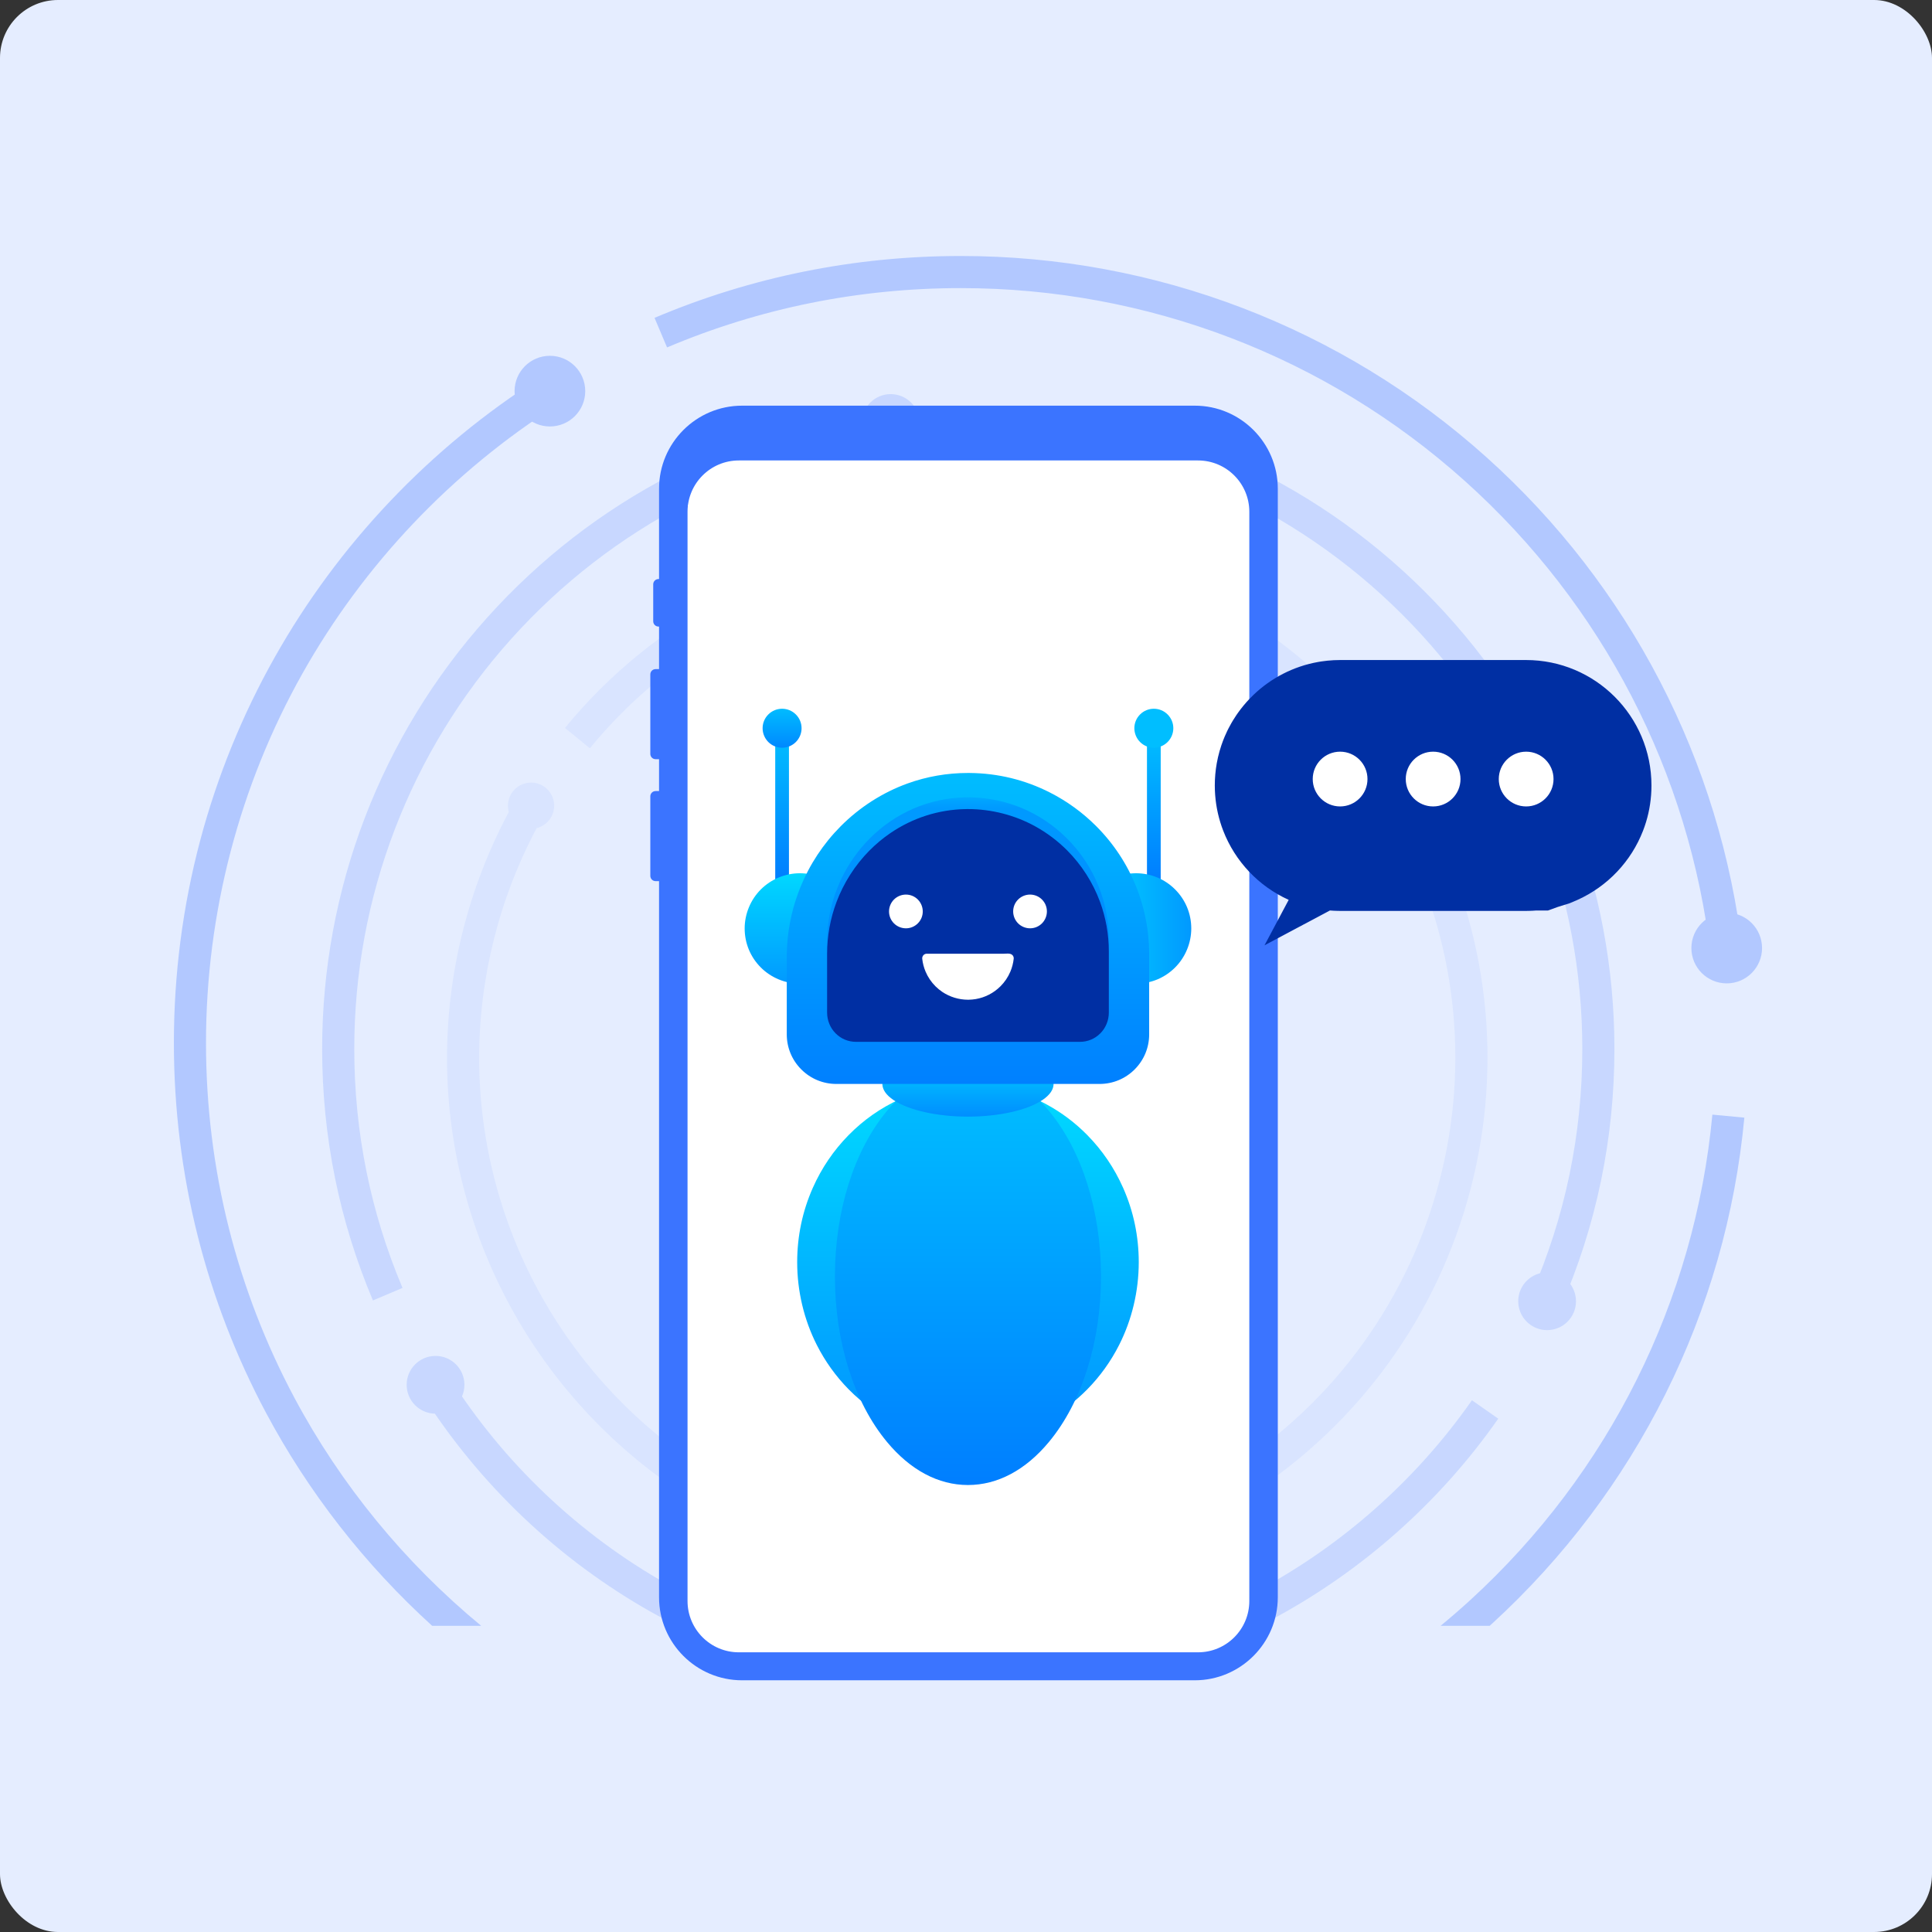 <svg width="400" height="400" viewBox="0 0 400 400" fill="none" xmlns="http://www.w3.org/2000/svg">
<rect x="0" y="0" width="400" height="400" fill="#333333" stroke="none"/>
<rect width="400" height="400" rx="12" fill="#E5EDFF"/>
<g clip-path="url(#clip0_47_725)">
<g opacity="0.5">
<g opacity="0.6">
<path d="M89.472 336.609H99.626C83.803 323.554 70.551 307.404 60.92 289.332C55.025 278.27 50.481 266.511 47.413 254.38C44.253 241.885 42.651 228.951 42.651 215.938C42.651 189.104 49.564 162.638 62.643 139.399C75.326 116.864 93.589 97.634 115.457 83.79L111.9 78.171C89.105 92.601 70.068 112.646 56.847 136.137C50.133 148.067 44.951 160.81 41.445 174.013C37.832 187.621 36 201.726 36 215.938C36 229.501 37.671 242.983 40.965 256.011C44.165 268.661 48.904 280.924 55.051 292.46C63.864 308.996 75.585 323.987 89.472 336.609Z" fill="#3B74FF"/>
<path d="M308.422 336.608C308.586 336.459 308.751 336.312 308.915 336.162C338.817 308.794 357.368 271.586 361.151 231.394L354.53 230.771C350.902 269.318 333.108 305.004 304.425 331.256C302.411 333.099 300.354 334.882 298.26 336.608H308.422Z" fill="#3B74FF"/>
<path d="M354.195 197.901C349.849 160.068 331.772 125.155 303.294 99.594C274.597 73.836 237.536 59.651 198.938 59.651C177.838 59.651 157.371 63.782 138.105 71.931L135.514 65.806C155.604 57.309 176.943 53 198.938 53C239.178 53 277.817 67.79 307.736 94.645C337.424 121.292 356.27 157.693 360.802 197.142L354.195 197.901Z" fill="#3B74FF"/>
<path d="M113.852 88.296C117.892 88.296 121.167 85.02 121.167 80.98C121.167 76.94 117.892 73.664 113.852 73.664C109.811 73.664 106.536 76.94 106.536 80.98C106.536 85.02 109.811 88.296 113.852 88.296Z" fill="#3B74FF"/>
<path d="M357.499 203.598C361.539 203.598 364.814 200.323 364.814 196.282C364.814 192.242 361.539 188.967 357.499 188.967C353.458 188.967 350.183 192.242 350.183 196.282C350.183 200.323 353.458 203.598 357.499 203.598Z" fill="#3B74FF"/>
</g>
<g opacity="0.35">
<path d="M260.774 336.609C261.62 336.181 262.463 335.748 263.3 335.302C281.89 325.395 298.106 311.016 310.196 293.718L304.746 289.908C293.254 306.35 277.84 320.018 260.173 329.433C254.978 332.201 249.587 334.597 244.055 336.609H260.774V336.609Z" fill="#3B74FF"/>
<path d="M134.955 333.827C136.674 334.794 138.416 335.72 140.175 336.609H156.893C150.453 334.265 144.203 331.4 138.217 328.031C119.886 317.715 104.244 302.859 92.983 285.07L87.364 288.628C99.212 307.343 115.668 322.972 134.955 333.827Z" fill="#3B74FF"/>
<path d="M323.089 270.742L316.996 268.076C324.032 251.996 327.599 234.868 327.599 217.167C327.599 185.315 315.764 154.842 294.275 131.364C272.921 108.033 243.893 93.559 212.54 90.608L213.163 83.986C246.162 87.092 276.711 102.323 299.18 126.873C321.795 151.581 334.249 183.649 334.249 217.167C334.249 235.791 330.494 253.816 323.089 270.742Z" fill="#3B74FF"/>
<path d="M77.212 269.24C70.236 252.745 66.698 235.226 66.698 217.167C66.698 184.129 78.841 152.406 100.89 127.841C122.768 103.467 152.654 87.994 185.043 84.273L185.802 90.88C155.029 94.415 126.631 109.119 105.839 132.283C84.887 155.626 73.349 185.772 73.349 217.167C73.349 234.331 76.71 250.979 83.338 266.649L77.212 269.24Z" fill="#3B74FF"/>
<path d="M90.174 292.687C93.476 292.687 96.153 290.01 96.153 286.708C96.153 283.406 93.476 280.729 90.174 280.729C86.872 280.729 84.195 283.406 84.195 286.708C84.195 290.01 86.872 292.687 90.174 292.687Z" fill="#3B74FF"/>
<path d="M320.312 275.388C323.614 275.388 326.291 272.711 326.291 269.409C326.291 266.107 323.614 263.43 320.312 263.43C317.01 263.43 314.333 266.107 314.333 269.409C314.333 272.711 317.01 275.388 320.312 275.388Z" fill="#3B74FF"/>
<path d="M184.41 93.555C187.712 93.555 190.388 90.878 190.388 87.576C190.388 84.274 187.712 81.597 184.41 81.597C181.108 81.597 178.431 84.274 178.431 87.576C178.431 90.878 181.108 93.555 184.41 93.555Z" fill="#3B74FF"/>
</g>
<g opacity="0.15">
<path d="M186.825 325.873C169.971 323.739 153.651 317.573 139.628 308.04C125.143 298.193 113.15 284.74 104.946 269.138C96.341 252.775 92.07 234.415 92.594 216.044C93.102 198.237 98.072 180.657 106.967 165.204L112.731 168.522C104.383 183.024 99.719 199.522 99.242 216.233C98.751 233.465 102.758 250.688 110.832 266.042C118.531 280.683 129.781 293.304 143.367 302.54C156.526 311.485 171.842 317.272 187.66 319.274L186.825 325.873Z" fill="#3B74FF"/>
<path d="M208.024 326.45L207.548 319.817C221.461 318.818 234.829 314.992 247.281 308.444C269.687 296.662 286.745 277.065 295.312 253.264C303.825 229.612 303.27 203.839 293.748 180.693L299.899 178.163C310.049 202.838 310.643 230.309 301.57 255.516C292.438 280.885 274.257 301.772 250.376 314.33C237.107 321.308 222.858 325.385 208.024 326.45Z" fill="#3B74FF"/>
<path d="M283.666 161.983C269.796 141.644 248.948 127.108 224.963 121.05C200.793 114.946 175.319 117.981 153.234 129.594C141.16 135.943 130.692 144.465 122.121 154.923L116.977 150.708C126.116 139.557 137.273 130.473 150.138 123.708C173.677 111.33 200.829 108.096 226.591 114.602C252.153 121.058 274.374 136.554 289.16 158.236L283.666 161.983Z" fill="#3B74FF"/>
<path d="M114.182 164.585C115.412 166.923 114.513 169.815 112.175 171.044C109.837 172.274 106.945 171.375 105.715 169.037C104.486 166.699 105.385 163.807 107.723 162.577C110.061 161.348 112.953 162.247 114.182 164.585Z" fill="#3B74FF"/>
<path d="M212.12 321.099C213.35 323.437 212.451 326.329 210.113 327.558C207.775 328.788 204.883 327.889 203.653 325.551C202.424 323.213 203.322 320.321 205.661 319.091C207.999 317.862 210.891 318.76 212.12 321.099Z" fill="#3B74FF"/>
<path d="M290.269 157.167C291.499 159.505 290.6 162.397 288.262 163.627C285.924 164.856 283.032 163.958 281.802 161.619C280.573 159.281 281.471 156.389 283.81 155.16C286.148 153.93 289.04 154.829 290.269 157.167Z" fill="#3B74FF"/>
</g>
</g>
<path d="M265.08 145.956H264.555V101.18C264.555 91.701 256.844 83.99 247.366 83.99H153.638C144.159 83.99 136.448 91.701 136.448 101.18V119.885H136.334C135.731 119.885 135.242 120.374 135.242 120.977V128.63C135.242 129.234 135.731 129.723 136.334 129.723H136.448V138.533H135.735C135.131 138.533 134.642 139.022 134.642 139.625V156.089C134.642 156.692 135.131 157.181 135.735 157.181H136.448V163.781H135.735C135.131 163.781 134.642 164.27 134.642 164.873V181.337C134.642 181.94 135.131 182.429 135.735 182.429H136.448V330.696C136.448 340.175 144.159 347.886 153.638 347.886H247.366C256.844 347.886 264.555 340.175 264.555 330.696V177.36H265.08C265.683 177.36 266.172 176.871 266.172 176.268V147.048C266.172 146.445 265.683 145.956 265.08 145.956ZM247.366 341.892H153.638C147.454 341.892 142.441 336.88 142.441 330.696V104.521H258.562V330.696C258.563 336.88 253.55 341.892 247.366 341.892Z" fill="#3B74FF"/>
<path d="M248.036 342.093H152.967C147.101 342.093 142.346 337.338 142.346 331.472V105.954C142.346 100.088 147.101 95.333 152.967 95.333H248.036C253.902 95.333 258.657 100.088 258.657 105.954V331.472C258.657 337.338 253.902 342.093 248.036 342.093Z" fill="white"/>
<path d="M200.407 298.111C195.498 298.111 190.745 297.084 186.282 295.058C182.344 293.271 178.783 290.774 175.697 287.637C173.05 284.946 170.835 281.86 169.114 278.465C166.461 273.235 165.055 267.323 165.049 261.37V261.324C165.049 255.95 166.137 250.77 168.284 245.929C170.096 241.842 172.591 238.169 175.697 235.01C178.783 231.873 182.345 229.376 186.282 227.589C190.745 225.563 195.498 224.536 200.407 224.536C206.063 224.536 211.688 225.959 216.674 228.651C219.772 230.324 222.613 232.464 225.118 235.01C228.224 238.169 230.718 241.842 232.531 245.929C234.678 250.77 235.766 255.95 235.766 261.324V261.37C235.759 267.323 234.354 273.234 231.701 278.465C229.98 281.86 227.765 284.946 225.118 287.637C222.613 290.183 219.772 292.323 216.674 293.996C211.688 296.688 206.063 298.111 200.407 298.111Z" fill="url(#paint0_linear_47_725)"/>
<path d="M200.387 307.457C194.266 307.45 188.472 304.362 183.632 298.526C176.788 290.274 172.863 277.787 172.863 264.267C172.863 250.748 176.788 238.261 183.632 230.009C188.472 224.173 194.266 221.085 200.387 221.078H200.407C206.536 221.078 212.337 224.166 217.183 230.009C224.026 238.261 227.952 250.748 227.952 264.267C227.952 277.787 224.026 290.274 217.183 298.526C212.337 304.369 206.536 307.457 200.407 307.457H200.387Z" fill="url(#paint1_linear_47_725)"/>
<path d="M200.407 231.185C194.05 231.185 188.144 229.869 184.995 227.75C183.45 226.711 182.673 225.574 182.683 224.372C182.693 223.202 183.492 222.049 184.994 221.039C188.144 218.92 194.05 217.603 200.407 217.603C206.765 217.603 212.67 218.92 215.82 221.039C217.322 222.049 218.121 223.202 218.131 224.372C218.142 225.574 217.364 226.711 215.82 227.75C212.67 229.869 206.765 231.185 200.407 231.185Z" fill="url(#paint2_linear_47_725)"/>
<path d="M160.503 185.43V152.74H163.345V185.43H160.503Z" fill="url(#paint3_linear_47_725)"/>
<path d="M237.469 185.43V152.74H240.312V185.43H237.469Z" fill="url(#paint4_linear_47_725)"/>
<path d="M165.604 203.655C162.596 203.655 159.65 202.435 157.523 200.308C155.369 198.153 154.18 195.29 154.175 192.243C154.171 189.229 155.391 186.277 157.523 184.146C159.65 182.018 162.596 180.798 165.604 180.798C168.668 180.803 171.531 181.992 173.685 184.146C175.816 186.277 177.036 189.229 177.032 192.243C177.027 195.29 175.839 198.153 173.685 200.308C171.531 202.461 168.668 203.65 165.623 203.655H165.604Z" fill="url(#paint5_linear_47_725)"/>
<path d="M235.211 203.655C232.158 203.655 229.288 202.466 227.13 200.308C224.998 198.176 223.778 195.224 223.782 192.209C223.787 189.163 224.976 186.299 227.13 184.146C229.288 181.987 232.158 180.798 235.211 180.798C238.263 180.798 241.133 181.987 243.292 184.146C245.446 186.3 246.634 189.163 246.639 192.209C246.644 195.224 245.424 198.176 243.292 200.308C241.133 202.466 238.263 203.655 235.211 203.655Z" fill="url(#paint6_linear_47_725)"/>
<path d="M173.158 224.419C170.416 224.419 167.838 223.352 165.9 221.413C163.961 219.474 162.893 216.896 162.893 214.154V198.165C162.893 197.324 162.921 196.472 162.975 195.635C163.243 191.548 164.155 187.553 165.687 183.761C167.612 178.996 170.422 174.731 174.037 171.085C177.955 167.135 182.752 164.064 187.909 162.206C191.907 160.765 196.115 160.034 200.416 160.034C200.535 160.034 200.653 160.034 200.772 160.036C206.616 160.091 212.204 161.453 217.38 164.084C220.91 165.878 224.125 168.212 226.934 171.021C230.574 174.661 233.38 178.921 235.275 183.681C236.79 187.486 237.664 191.5 237.873 195.613C237.905 196.254 237.922 196.905 237.922 197.548V214.154C237.922 216.896 236.854 219.474 234.915 221.413C232.976 223.352 230.398 224.419 227.656 224.419H173.158Z" fill="url(#paint7_linear_47_725)"/>
<path opacity="0.5" d="M177.215 215.701C175.628 215.701 174.133 215.077 173.007 213.946C171.87 212.804 171.244 211.282 171.244 209.661V195.059C171.244 190.399 172.27 185.921 174.293 181.748C175.743 178.759 177.655 176.051 179.976 173.699C185.334 168.27 192.413 165.21 199.909 165.084C200.075 165.081 200.241 165.08 200.407 165.08C208.161 165.08 215.46 168.123 220.961 173.65C223.297 175.997 225.21 178.7 226.645 181.683C228.587 185.717 229.571 190.054 229.571 194.574V209.661C229.571 211.282 228.944 212.803 227.807 213.946C226.681 215.077 225.186 215.7 223.599 215.7L177.215 215.701Z" fill="url(#paint8_linear_47_725)"/>
<path d="M177.215 215.701C175.628 215.701 174.133 215.078 173.007 213.946C171.87 212.804 171.244 211.263 171.244 209.606V197.492C171.244 193.802 171.898 190.189 173.188 186.754C174.675 182.797 177.022 179.124 179.976 176.131C181.307 174.783 182.768 173.561 184.32 172.499C188.948 169.334 194.338 167.61 199.909 167.516C200.075 167.514 200.241 167.512 200.407 167.512C205.282 167.512 210.106 168.752 214.357 171.099C216.777 172.434 218.999 174.111 220.961 176.082C223.936 179.071 226.28 182.74 227.739 186.693C228.955 189.988 229.571 193.458 229.571 197.006V209.603C229.571 211.261 228.945 212.804 227.808 213.946C226.682 215.078 225.187 215.701 223.6 215.701H177.215Z" fill="#002FA3"/>
<path d="M187.556 192.198C186.637 192.198 185.736 191.825 185.087 191.175C184.428 190.517 184.065 189.642 184.063 188.711C184.062 187.79 184.435 186.887 185.087 186.235C185.737 185.586 186.637 185.213 187.556 185.213C188.492 185.214 189.368 185.577 190.026 186.235C190.677 186.887 191.05 187.79 191.048 188.711C191.047 189.642 190.684 190.517 190.026 191.175C189.368 191.833 188.492 192.196 187.562 192.198H187.556Z" fill="white"/>
<path d="M213.258 192.197C212.339 192.197 211.438 191.824 210.788 191.174C210.136 190.522 209.763 189.618 209.765 188.695C209.768 187.766 210.131 186.892 210.788 186.235C211.438 185.585 212.339 185.212 213.258 185.212C214.194 185.213 215.069 185.577 215.728 186.235C216.385 186.892 216.748 187.766 216.75 188.695C216.753 189.618 216.38 190.522 215.728 191.174C215.069 191.833 214.194 192.196 213.263 192.197H213.258Z" fill="white"/>
<path d="M200.411 206.983C198.54 206.983 196.657 206.412 195.111 205.376C194.603 205.035 194.124 204.643 193.69 204.211C193.252 203.775 192.854 203.295 192.509 202.784C192.161 202.269 191.863 201.719 191.623 201.148C191.268 200.305 191.038 199.416 190.938 198.504C190.907 198.218 191.006 197.937 191.209 197.733C191.386 197.555 191.621 197.457 191.871 197.457H207.836C207.949 197.457 208.07 197.45 208.197 197.444C208.333 197.437 208.474 197.429 208.615 197.429C208.936 197.429 209.338 197.464 209.605 197.733C209.809 197.937 209.907 198.218 209.876 198.504C209.776 199.416 209.546 200.305 209.191 201.148C208.951 201.719 208.653 202.269 208.306 202.784C207.96 203.295 207.563 203.775 207.125 204.211C206.781 204.553 206.407 204.872 206.016 205.158C204.416 206.325 202.522 206.955 200.538 206.982L200.411 206.983Z" fill="white"/>
<path d="M161.924 154.807C160.847 154.807 159.834 154.387 159.072 153.625C158.317 152.87 157.886 151.825 157.89 150.757C157.895 149.685 158.314 148.678 159.072 147.921C159.834 147.159 160.846 146.739 161.924 146.739C163.001 146.739 164.014 147.159 164.776 147.921C165.534 148.678 165.953 149.685 165.957 150.757C165.962 151.825 165.531 152.87 164.776 153.625C164.014 154.387 163.001 154.807 161.924 154.807Z" fill="url(#paint9_linear_47_725)"/>
<path d="M238.89 154.807C237.813 154.807 236.8 154.387 236.038 153.625C235.283 152.87 234.853 151.825 234.857 150.757C234.861 149.685 235.281 148.678 236.038 147.921C236.8 147.159 237.813 146.739 238.89 146.739C239.968 146.739 240.981 147.159 241.742 147.921C242.5 148.678 242.92 149.686 242.924 150.757C242.928 151.825 242.497 152.87 241.742 153.625C240.981 154.387 239.968 154.807 238.89 154.807Z" fill="#00BEFF"/>
<path fill-rule="evenodd" clip-rule="evenodd" d="M340.497 171.11C340.501 171.099 340.505 171.088 340.508 171.078C340.606 170.794 340.699 170.508 340.787 170.22C340.794 170.196 340.801 170.171 340.808 170.147C340.887 169.888 340.961 169.626 341.032 169.363C341.042 169.326 341.052 169.288 341.062 169.251C341.136 168.969 341.206 168.686 341.271 168.4C341.278 168.368 341.285 168.335 341.292 168.303C341.348 168.051 341.4 167.798 341.449 167.544C341.46 167.487 341.471 167.431 341.481 167.375C341.534 167.093 341.582 166.809 341.625 166.524C341.63 166.491 341.634 166.457 341.639 166.424C341.676 166.171 341.709 165.917 341.739 165.661C341.747 165.593 341.755 165.524 341.762 165.456C341.793 165.171 341.821 164.884 341.842 164.596C341.844 164.572 341.845 164.549 341.847 164.525C341.866 164.259 341.881 163.992 341.892 163.724C341.895 163.649 341.898 163.574 341.9 163.499C341.91 163.208 341.916 162.917 341.916 162.624C341.916 148.28 330.288 136.652 315.945 136.652H277.483C276.586 136.652 275.7 136.698 274.827 136.786C274.391 136.83 273.957 136.886 273.528 136.951C273.313 136.984 273.099 137.02 272.886 137.058C267.769 137.972 263.172 140.384 259.564 143.824C259.264 144.11 258.97 144.404 258.683 144.705C257.823 145.607 257.027 146.571 256.303 147.589C256.182 147.759 256.064 147.93 255.947 148.103C255.713 148.448 255.488 148.8 255.271 149.156C255.163 149.335 255.056 149.515 254.952 149.696C254.744 150.059 254.544 150.427 254.353 150.8C254.257 150.987 254.164 151.175 254.072 151.364C253.89 151.742 253.717 152.126 253.552 152.514C253.306 153.097 253.08 153.69 252.876 154.294C252.74 154.696 252.613 155.103 252.497 155.514C252.38 155.924 252.273 156.339 252.176 156.758C252.08 157.177 251.993 157.6 251.917 158.026C251.651 159.518 251.511 161.055 251.511 162.624C251.511 162.917 251.518 163.208 251.528 163.499C251.53 163.574 251.533 163.649 251.536 163.724C251.547 163.992 251.562 164.259 251.581 164.525C251.583 164.549 251.584 164.572 251.586 164.596C251.607 164.884 251.635 165.171 251.666 165.456C251.673 165.524 251.681 165.593 251.689 165.661C251.719 165.917 251.752 166.171 251.789 166.424C251.794 166.457 251.798 166.491 251.803 166.524C251.846 166.809 251.894 167.092 251.947 167.375C251.957 167.431 251.968 167.488 251.979 167.544C252.028 167.798 252.08 168.051 252.136 168.303C252.143 168.335 252.15 168.368 252.157 168.4C252.222 168.686 252.292 168.969 252.366 169.251C252.376 169.288 252.386 169.326 252.396 169.363C252.467 169.626 252.541 169.887 252.62 170.147C252.627 170.171 252.634 170.196 252.642 170.22C252.729 170.508 252.822 170.794 252.92 171.078C252.924 171.088 252.928 171.099 252.931 171.11C253.028 171.39 253.13 171.668 253.236 171.944C253.24 171.955 253.244 171.966 253.248 171.976C255.71 178.35 260.612 183.509 266.81 186.307L266.025 187.781L261.806 195.711L269.735 191.491L275.344 188.507C275.872 188.55 276.405 188.577 276.941 188.588C277.122 188.592 277.302 188.595 277.483 188.595H315.945C316.127 188.595 316.307 188.592 316.487 188.588C317.024 188.577 317.556 188.55 318.085 188.507H320.5L322.5 187.781L325 187L326.619 186.307C332.817 183.509 337.719 178.35 340.18 171.976C340.184 171.966 340.188 171.955 340.192 171.944C340.298 171.668 340.4 171.39 340.497 171.11Z" fill="#002FA3"/>
<path d="M277.455 166.963C280.585 166.963 283.123 164.425 283.123 161.294C283.123 158.164 280.585 155.626 277.455 155.626C274.324 155.626 271.787 158.164 271.787 161.294C271.787 164.425 274.324 166.963 277.455 166.963Z" fill="white"/>
<path d="M296.714 166.963C299.844 166.963 302.382 164.425 302.382 161.294C302.382 158.164 299.844 155.626 296.714 155.626C293.583 155.626 291.046 158.164 291.046 161.294C291.046 164.425 293.583 166.963 296.714 166.963Z" fill="white"/>
<path d="M315.973 166.963C319.103 166.963 321.641 164.425 321.641 161.294C321.641 158.164 319.103 155.626 315.973 155.626C312.842 155.626 310.305 158.164 310.305 161.294C310.305 164.425 312.842 166.963 315.973 166.963Z" fill="white"/>
</g>
<defs>
<linearGradient id="paint0_linear_47_725" x1="200.407" y1="224.759" x2="200.407" y2="291.342" gradientUnits="userSpaceOnUse">
<stop stop-color="#00DAFF"/>
<stop offset="1" stop-color="#0199FF"/>
</linearGradient>
<linearGradient id="paint1_linear_47_725" x1="200.407" y1="223.908" x2="200.407" y2="309.069" gradientUnits="userSpaceOnUse">
<stop stop-color="#00BEFF"/>
<stop offset="1" stop-color="#007DFF"/>
</linearGradient>
<linearGradient id="paint2_linear_47_725" x1="200.407" y1="222.246" x2="200.407" y2="234.225" gradientUnits="userSpaceOnUse">
<stop stop-color="#00BEFF"/>
<stop offset="1" stop-color="#007DFF"/>
</linearGradient>
<linearGradient id="paint3_linear_47_725" x1="161.924" y1="151.852" x2="161.924" y2="182.629" gradientUnits="userSpaceOnUse">
<stop stop-color="#00BEFF"/>
<stop offset="1" stop-color="#007DFF"/>
</linearGradient>
<linearGradient id="paint4_linear_47_725" x1="238.891" y1="151.852" x2="238.891" y2="182.629" gradientUnits="userSpaceOnUse">
<stop stop-color="#00BEFF"/>
<stop offset="1" stop-color="#007DFF"/>
</linearGradient>
<linearGradient id="paint5_linear_47_725" x1="165.604" y1="179.95" x2="165.604" y2="203.897" gradientUnits="userSpaceOnUse">
<stop stop-color="#00DAFF"/>
<stop offset="1" stop-color="#0199FF"/>
</linearGradient>
<linearGradient id="paint6_linear_47_725" x1="223.783" y1="192.227" x2="246.639" y2="192.227" gradientUnits="userSpaceOnUse">
<stop stop-color="#00DAFF"/>
<stop offset="1" stop-color="#0199FF"/>
</linearGradient>
<linearGradient id="paint7_linear_47_725" x1="200.407" y1="158.727" x2="200.407" y2="227.48" gradientUnits="userSpaceOnUse">
<stop stop-color="#00BEFF"/>
<stop offset="1" stop-color="#007DFF"/>
</linearGradient>
<linearGradient id="paint8_linear_47_725" x1="200.407" y1="162.147" x2="200.407" y2="167.279" gradientUnits="userSpaceOnUse">
<stop stop-color="#00BEFF"/>
<stop offset="1" stop-color="#007DFF"/>
</linearGradient>
<linearGradient id="paint9_linear_47_725" x1="161.924" y1="146.383" x2="161.924" y2="156.571" gradientUnits="userSpaceOnUse">
<stop stop-color="#00BEFF"/>
<stop offset="1" stop-color="#007DFF"/>
</linearGradient>
<clipPath id="clip0_47_725">
<rect width="400" height="400" fill="white"/>
</clipPath>
</defs>
</svg>
